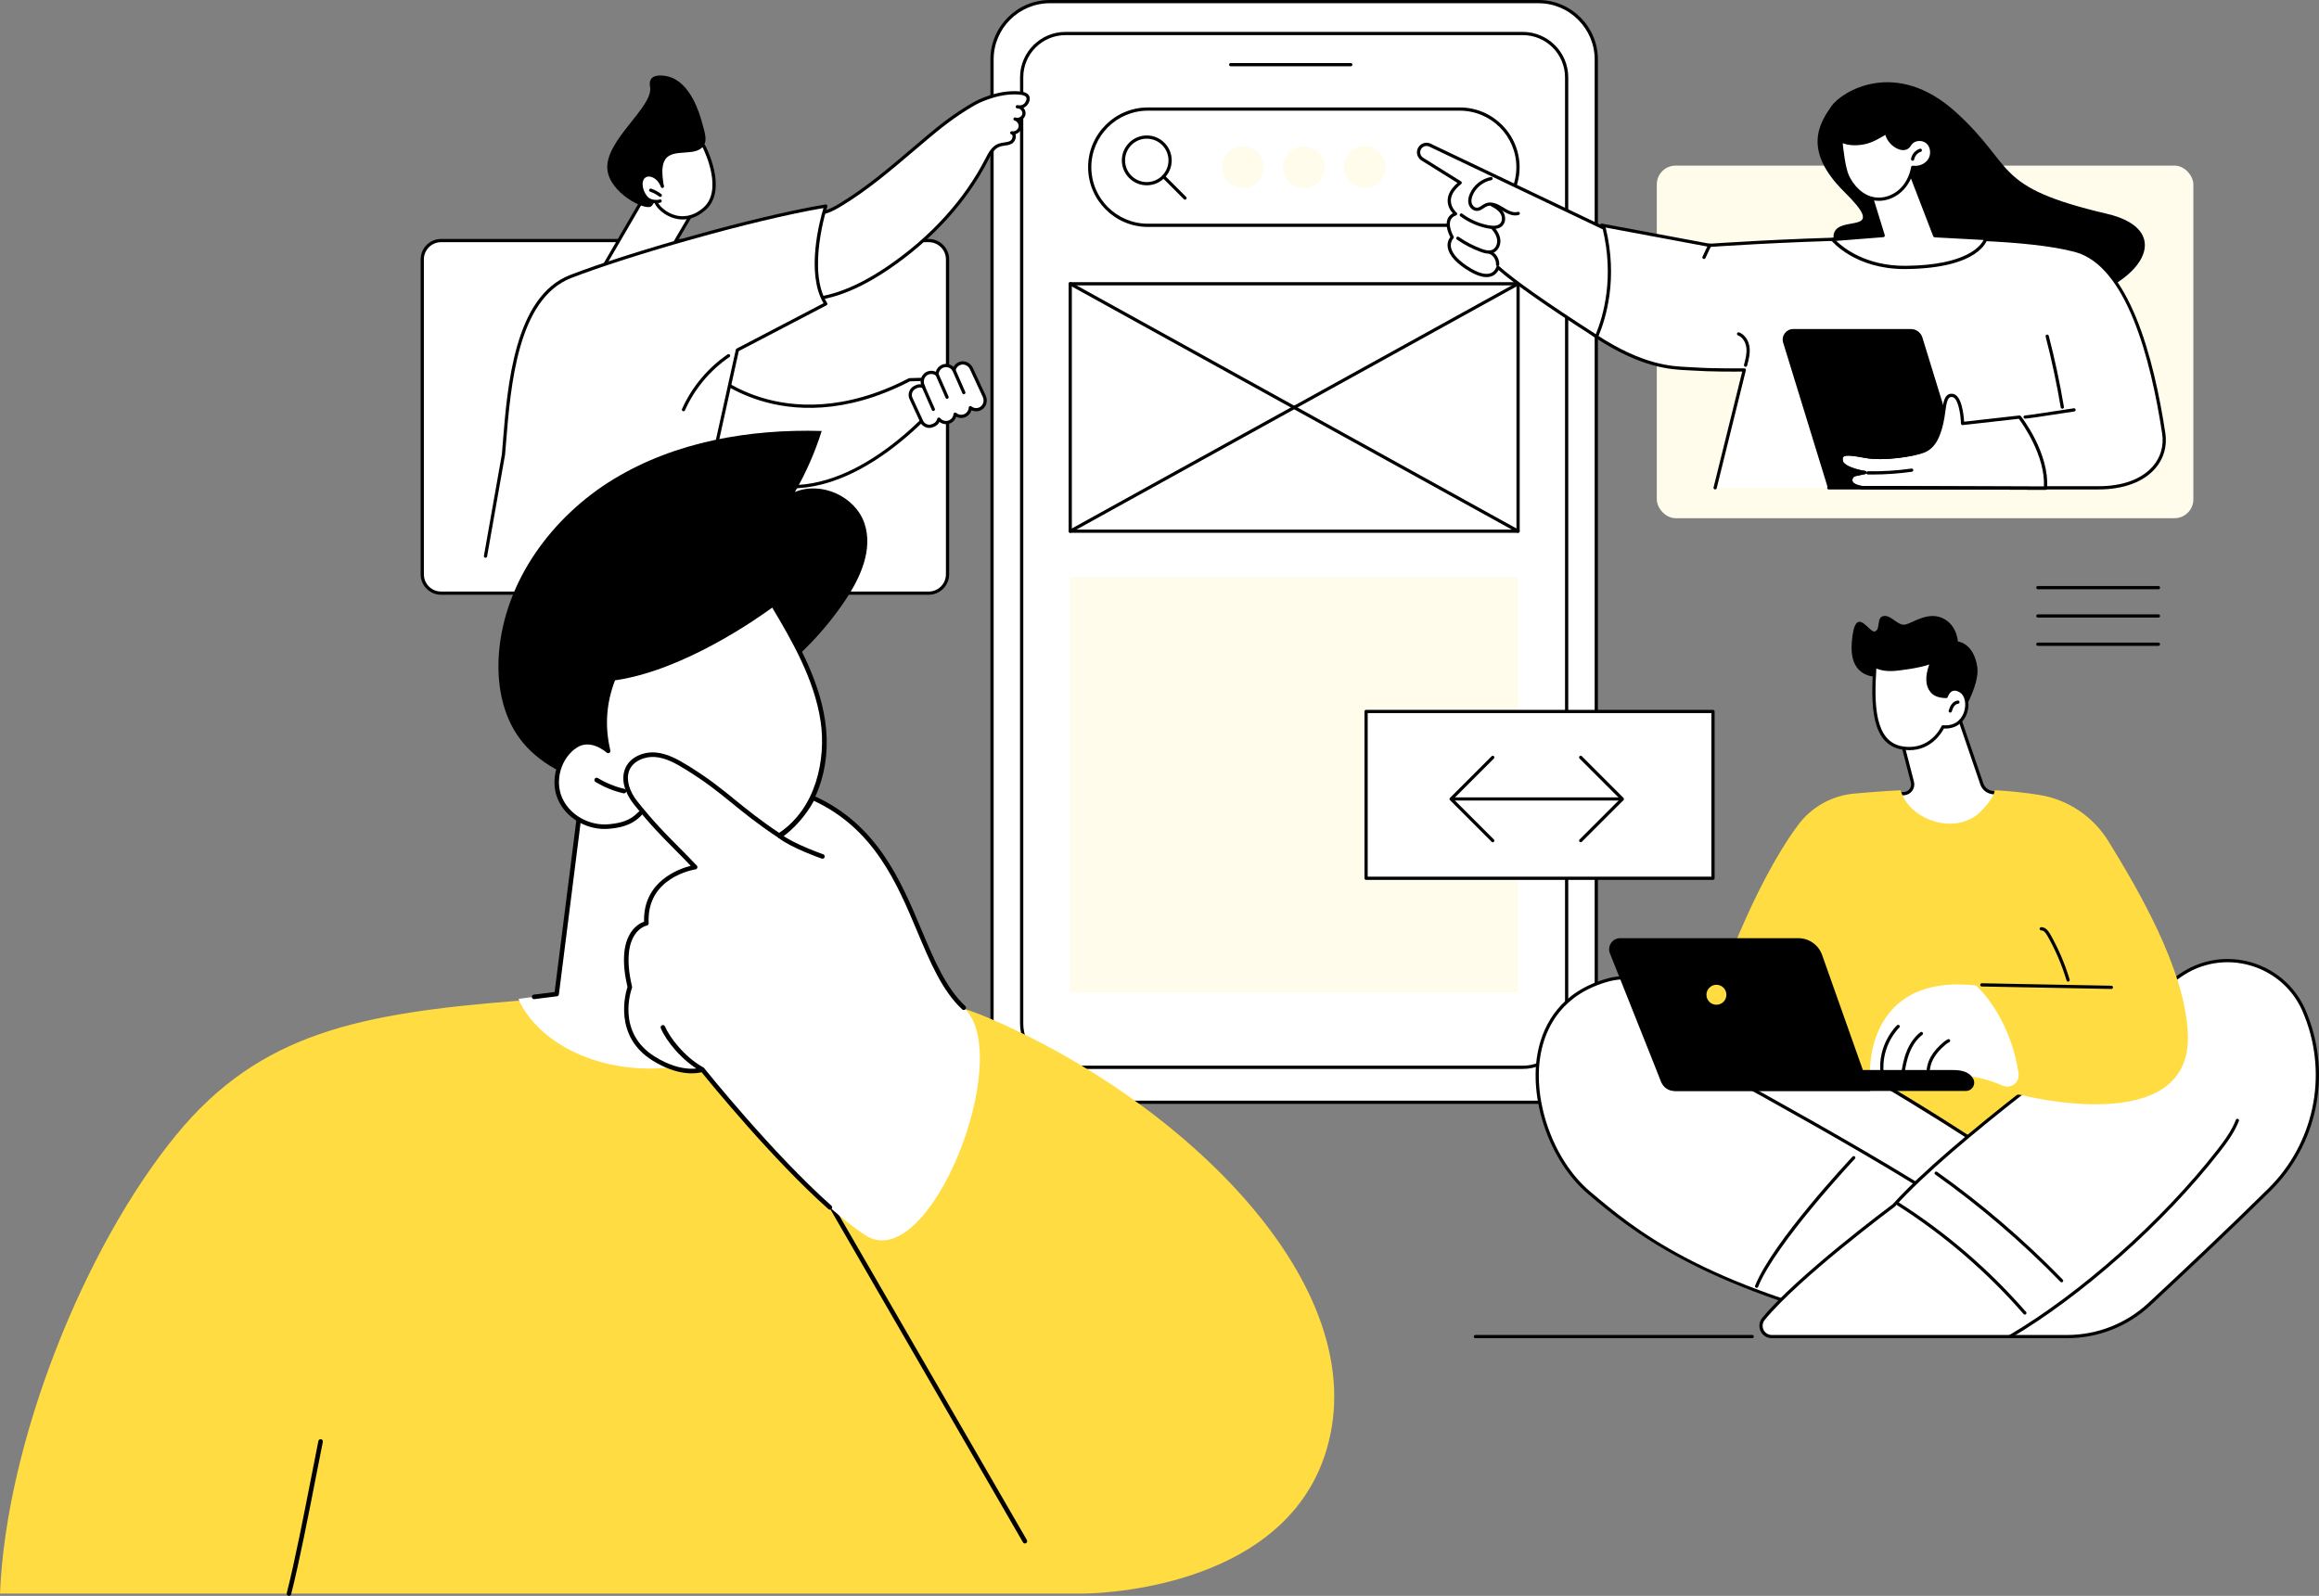 <?xml version="1.0" encoding="UTF-8"?><svg id="_レイヤー_2" xmlns="http://www.w3.org/2000/svg" width="983.231" height="676.791" viewBox="0 0 983.231 676.791"><rect x="0" y="0" width="983.231" height="676.791" fill="#808080" stroke="none"/><defs><style>.cls-1,.cls-2,.cls-3,.cls-4{stroke-width:0px;}.cls-2{fill:#fffcec;}.cls-3{fill:#fff;}.cls-4{fill:#ffdc41;}</style></defs><g id="_レイヤー_2-2"><g id="Web_application_design"><rect class="cls-3" x="179.037" y="102.02" width="222.709" height="149.53" rx="7.98" ry="7.98"/><path class="cls-1" d="M393.766,252.234h-206.75c-4.777,0-8.664-3.887-8.664-8.664V110c0-4.777,3.887-8.664,8.664-8.664h206.75c4.777,0,8.664,3.886,8.664,8.664v133.57c0,4.777-3.887,8.664-8.664,8.664ZM187.017,102.704c-4.023,0-7.296,3.273-7.296,7.296v133.57c0,4.023,3.273,7.296,7.296,7.296h206.75c4.023,0,7.296-3.273,7.296-7.296V110c0-4.023-3.273-7.296-7.296-7.296h-206.75Z"/><rect class="cls-3" x="420.607" y=".684" width="256.2" height="466.774" rx="24.523" ry="24.523" transform="translate(1097.415 468.142) rotate(180)"/><path class="cls-1" d="M652.285,468.142h-207.156c-13.899,0-25.206-11.308-25.206-25.206V25.206c0-13.899,11.307-25.206,25.206-25.206h207.156c13.899,0,25.206,11.307,25.206,25.206v417.729c0,13.899-11.307,25.206-25.206,25.206ZM445.13,1.368c-13.145,0-23.839,10.694-23.839,23.839v417.729c0,13.145,10.694,23.839,23.839,23.839h207.156c13.145,0,23.839-10.694,23.839-23.839V25.206c0-13.145-10.694-23.839-23.839-23.839h-207.156Z"/><rect class="cls-3" x="433.176" y="14.213" width="231.064" height="438.426" rx="18.583" ry="18.583" transform="translate(1097.415 466.853) rotate(180)"/><path class="cls-1" d="M645.657,453.323h-193.898c-10.624,0-19.267-8.643-19.267-19.267V32.796c0-10.624,8.643-19.267,19.267-19.267h193.898c10.624,0,19.267,8.643,19.267,19.267v401.26c0,10.624-8.643,19.267-19.267,19.267ZM451.759,14.897c-9.87,0-17.899,8.029-17.899,17.899v401.26c0,9.87,8.029,17.899,17.899,17.899h193.898c9.87,0,17.899-8.03,17.899-17.899V32.796c0-9.87-8.029-17.899-17.899-17.899h-193.898Z"/><path class="cls-1" d="M572.716,28.105h-50.918c-.378,0-.684-.306-.684-.684s.306-.684.684-.684h50.918c.378,0,.684.306.684.684s-.306.684-.684.684Z"/><rect class="cls-3" x="453.768" y="120.338" width="189.878" height="104.938"/><path class="cls-1" d="M643.647,225.959h-189.879c-.378,0-.684-.306-.684-.684v-104.938c0-.378.306-.684.684-.684h189.879c.378,0,.684.306.684.684v104.938c0,.378-.306.684-.684.684ZM454.452,224.592h188.511v-103.571h-188.511v103.571Z"/><rect class="cls-2" x="453.768" y="244.758" width="189.878" height="176.128"/><path class="cls-1" d="M618.957,96.239h-132.278c-13.97,0-25.334-11.365-25.334-25.334s11.365-25.334,25.334-25.334h132.278c13.969,0,25.334,11.365,25.334,25.334s-11.365,25.334-25.334,25.334ZM486.678,46.938c-13.215,0-23.967,10.751-23.967,23.966s10.752,23.966,23.967,23.966h132.278c13.215,0,23.966-10.751,23.966-23.966s-10.751-23.966-23.966-23.966h-132.278Z"/><path class="cls-1" d="M486.218,78.588c-5.83,0-10.573-4.743-10.573-10.573s4.743-10.573,10.573-10.573,10.572,4.743,10.572,10.573-4.743,10.573-10.572,10.573ZM486.218,58.811c-5.076,0-9.205,4.129-9.205,9.205s4.129,9.205,9.205,9.205,9.205-4.129,9.205-9.205-4.129-9.205-9.205-9.205Z"/><path class="cls-1" d="M502.432,84.683c-.175,0-.35-.067-.483-.2l-9.106-9.106c-.267-.267-.267-.7,0-.967.267-.267.7-.267.967,0l9.106,9.106c.267.267.267.7,0,.967-.134.133-.309.2-.483.2Z"/><ellipse class="cls-2" cx="578.615" cy="70.905" rx="8.84" ry="8.829"/><ellipse class="cls-2" cx="552.817" cy="70.905" rx="8.84" ry="8.829"/><ellipse class="cls-2" cx="527.02" cy="70.905" rx="8.84" ry="8.829"/><path class="cls-1" d="M643.646,225.96c-.112,0-.225-.028-.33-.085l-189.879-104.938c-.331-.183-.451-.599-.268-.929.182-.33.598-.451.929-.268l189.879,104.938c.331.183.451.599.268.929-.125.226-.358.353-.599.353Z"/><path class="cls-1" d="M453.769,225.96c-.241,0-.474-.128-.599-.353-.183-.331-.063-.747.268-.929l189.879-104.938c.331-.183.746-.062.929.268.183.331.063.747-.268.929l-189.879,104.938c-.105.058-.218.085-.33.085Z"/><rect class="cls-3" x="579.209" y="301.743" width="147.085" height="70.726"/><path class="cls-1" d="M726.294,373.153h-147.085c-.378,0-.684-.306-.684-.684v-70.726c0-.378.306-.684.684-.684h147.085c.378,0,.684.306.684.684v70.726c0,.378-.306.684-.684.684ZM579.892,371.786h145.718v-69.359h-145.718v69.359Z"/><path class="cls-1" d="M670.201,357.193c-.175,0-.35-.067-.483-.2-.267-.267-.267-.7,0-.967l17.169-17.169-17.169-17.169c-.267-.267-.267-.7,0-.967.267-.267.7-.267.967,0l17.652,17.652c.267.267.267.7,0,.967l-17.652,17.652c-.134.134-.308.2-.483.2Z"/><path class="cls-1" d="M632.912,357.193c-.175,0-.35-.067-.483-.2l-17.652-17.652c-.267-.267-.267-.7,0-.967l17.652-17.652c.267-.267.7-.267.967,0,.267.267.267.7,0,.967l-17.169,17.169,17.169,17.169c.267.267.267.7,0,.967-.134.134-.309.2-.483.2Z"/><polygon class="cls-3" points="253.65 116.956 274.456 81.213 295.172 87.385 280.433 112.66 253.65 116.956"/><path class="cls-1" d="M253.65,117.64c-.223,0-.435-.109-.564-.297-.15-.218-.16-.502-.027-.731l20.807-35.743c.159-.273.484-.401.786-.311l20.716,6.171c.201.06.364.209.441.404.077.195.061.415-.045.596l-14.739,25.275c-.104.177-.28.298-.483.331l-26.783,4.297c-.036.006-.072.009-.108.009ZM274.777,82.022l-19.81,34.03,25.038-4.017,14.138-24.244-19.366-5.769Z"/><path class="cls-3" d="M298.328,61.812s9.84,18.595.248,26.86c-9.591,8.265-19.126.7-20.511-3.048.149-1.874.314-4.714.264-8.173-.116-8.124-1.282-10.321-.175-12.475,1.34-2.609,5.877-4.892,20.173-3.164Z"/><path class="cls-1" d="M289.451,93.072c-1.222,0-2.328-.175-3.28-.421-4.318-1.116-7.838-4.329-8.747-6.79-.034-.093-.048-.192-.04-.291.212-2.671.3-5.4.262-8.11-.048-3.372-.281-5.735-.451-7.461-.248-2.518-.385-3.905.351-5.336,1.97-3.835,8.795-4.989,20.863-3.53.222.027.417.161.522.359.412.779,9.982,19.175.09,27.698-3.468,2.988-6.812,3.882-9.571,3.882ZM278.759,85.521c.741,1.769,3.627,4.74,7.754,5.806,2.784.72,7.061.753,11.616-3.173,8.409-7.246.965-23.256-.247-25.706-10.901-1.28-17.507-.299-19.12,2.84-.552,1.073-.436,2.244-.206,4.577.172,1.75.408,4.146.457,7.576.038,2.699-.047,5.416-.254,8.08Z"/><path class="cls-1" d="M276.027,87.562c.409-.281,1.081-1.14,1.472-2.069.507-1.202.459-2.553.529-3.856.111-2.071.542-4.125,1.274-6.066.02.012-.209.557-.201.561,1.878,1.114,1.915,2.838,2.19,2.786.514-.098-1.77-7.406.767-11.294,3.211-4.92,12.988-.928,16.269-5.813,1.496-2.227.727-4.936-.706-9.987-1.021-3.599-4.77-16.816-14.169-19.336-.476-.128-5.429-1.4-7.25.837-1.024,1.257-.641,3.111-.558,3.625,1.368,8.473-19.228,22.55-18.126,34.857.89,9.94,15.834,17.589,18.508,15.754Z"/><path class="cls-3" d="M278.272,75.378c-1.425-1.115-3.542-1.67-5.023-.632-1.42.994-1.679,3.024-1.34,4.724.276,1.381.86,2.701,1.697,3.833.32.433.68.843,1.113,1.163.761.564,1.707.824,2.646.944.84.107,1.71.107,2.513-.162.802-.27,1.532-.838,1.851-1.623.6-1.476-.412-3.2-.876-4.578-.484-1.439-1.383-2.732-2.58-3.67Z"/><path class="cls-3" d="M280.852,79.047c-.484-1.439-1.383-2.732-2.58-3.67-1.425-1.115-3.542-1.67-5.023-.632-1.42.994-1.679,3.024-1.34,4.724.276,1.381.86,2.701,1.697,3.833.32.433.68.843,1.113,1.163.761.564,1.707.824,2.646.944.84.107,1.71.107,2.513-.162l.975-6.201Z"/><path class="cls-1" d="M278.347,86.16c-.337,0-.693-.024-1.069-.072-1.234-.157-2.204-.508-2.967-1.072-.438-.324-.837-.739-1.256-1.306-.895-1.21-1.523-2.63-1.818-4.106-.363-1.818-.128-4.195,1.619-5.418,1.813-1.271,4.297-.551,5.837.654,1.283,1.004,2.28,2.421,2.808,3.99.12.358-.073.746-.431.866-.357.121-.746-.072-.866-.43-.443-1.319-1.279-2.508-2.354-3.349-1.157-.905-2.965-1.481-4.21-.61-1.208.846-1.327,2.7-1.062,4.03.256,1.28.801,2.512,1.576,3.561.337.455.645.779.971,1.02.569.421,1.329.688,2.325.815.886.113,1.608.07,2.209-.132.358-.12.746.073.866.431s-.073.746-.431.866c-.525.176-1.102.264-1.747.264Z"/><path class="cls-3" d="M275.889,80.658c1.459.504,2.836,1.243,4.063,2.179l-4.063-2.179Z"/><path class="cls-1" d="M279.951,83.521c-.144,0-.29-.046-.414-.14-1.173-.895-2.475-1.594-3.871-2.076-.357-.123-.547-.513-.423-.87.124-.357.515-.546.869-.423,1.534.53,2.965,1.298,4.254,2.282.301.229.358.658.129.958-.135.176-.338.269-.544.269Z"/><path class="cls-3" d="M299.363,156.397s32.521,32.521,86.259,4.646l21.177-.581s-31.236,43.555-68.296,45.878c-37.06,2.323-63.531-13.357-63.531-13.357l24.391-36.586Z"/><path class="cls-1" d="M331.08,207.256c-32.948,0-56.209-13.537-56.457-13.684-.162-.096-.276-.253-.318-.436-.042-.183-.007-.375.097-.531l24.391-36.586c.114-.17.298-.281.501-.301.204-.021.406.052.551.196.08.08,8.228,8.096,22.768,12.629,13.41,4.181,35.175,6.168,62.693-8.106.092-.048.193-.074.296-.077l21.177-.581c.248-.007.501.134.622.363.122.23.104.508-.048.719-.314.438-31.852,43.846-68.808,46.162-2.537.159-5.029.233-7.465.233ZM275.95,192.748c4.226,2.302,29.211,14.999,62.51,12.91,32.993-2.068,61.728-37.654,66.943-44.473l-19.606.538c-27.901,14.429-50.014,12.374-63.661,8.104-12.741-3.987-20.501-10.424-22.653-12.377l-23.532,35.298Z"/><path class="cls-3" d="M406.963,154.121c-1.31.471-2.173,1.55-2.458,2.778-.007.03-.042.035-.058.009-1.004-1.68-3.121-2.376-4.937-1.534-1.367.633-2.176,1.964-2.229,3.372-.001.028-.03.041-.052.024-1.202-.943-2.909-1.149-4.355-.3-1.748,1.026-2.315,3.302-1.463,5.141l.153.329c.014.029-.015.058-.045.044-.915-.418-1.993-.463-2.977-.007l-.522.242c-1.806.837-2.592,2.98-1.755,4.786l4.495,9.699c.837,1.806,2.98,2.592,4.786,1.755l.522-.242c1.045-.484,1.735-1.414,1.97-2.457.006-.028.038-.035.056-.013,1.089,1.359,2.995,1.86,4.646,1.095,1.306-.605,2.098-1.847,2.214-3.184.002-.028.032-.04.053-.021,1.117.968,2.739,1.252,4.167.59,1.35-.626,2.153-1.931,2.225-3.321.001-.028.03-.041.052-.023,1.2.967,2.922,1.187,4.381.34,1.76-1.022,2.334-3.307,1.478-5.153l-5.443-11.745c-.859-1.853-2.983-2.896-4.905-2.205Z"/><path class="cls-1" d="M394.037,181.477c-1.619,0-3.173-.921-3.898-2.485l-4.494-9.7c-.482-1.039-.53-2.204-.136-3.279.395-1.075,1.184-1.933,2.223-2.414l.523-.242c.698-.323,1.468-.444,2.22-.361-.479-1.981.324-4.101,2.052-5.116,1.318-.773,2.887-.829,4.229-.2.348-1.284,1.235-2.356,2.466-2.927,1.734-.803,3.725-.426,5.047.844.525-.975,1.392-1.734,2.462-2.119,2.198-.789,4.725.335,5.757,2.561l5.443,11.745c1.026,2.215.255,4.865-1.755,6.032-1.336.776-2.923.818-4.266.165-.359,1.256-1.239,2.308-2.447,2.868-1.301.603-2.796.548-4.035-.102-.387,1.188-1.25,2.185-2.4,2.717-1.569.727-3.37.495-4.692-.526-.425.829-1.112,1.498-1.979,1.9l-.523.242c-.582.269-1.193.397-1.796.397ZM390.015,164.338c-.407,0-.811.086-1.185.26l-.523.242c-.708.328-1.245.912-1.514,1.644-.268.732-.236,1.526.092,2.233l4.494,9.7c.677,1.461,2.418,2.099,3.878,1.422l.523-.242c.811-.376,1.39-1.1,1.59-1.987.058-.257.282-.483.54-.542.25-.058.55.046.714.248.922,1.152,2.495,1.523,3.827.906,1.04-.481,1.72-1.462,1.821-2.623.022-.258.208-.509.449-.605.238-.094.544-.041.736.129.944.819,2.291,1.01,3.428.483,1.068-.495,1.768-1.543,1.829-2.735.013-.257.188-.514.424-.619.237-.105.546-.062.745.102,1.036.836,2.455.946,3.605.278,1.406-.816,1.933-2.694,1.201-4.275l-5.443-11.745c-.736-1.589-2.516-2.402-4.054-1.849-1.02.366-1.776,1.222-2.023,2.289-.064.275-.316.508-.594.548-.272.04-.581-.108-.721-.35-.836-1.398-2.582-1.942-4.058-1.258-1.086.503-1.788,1.567-1.834,2.778-.009.255-.178.512-.408.621-.235.111-.544.075-.747-.084-1.045-.819-2.453-.916-3.589-.25-1.394.819-1.916,2.692-1.189,4.264l.153.329c.12.259.061.603-.14.806-.202.205-.55.267-.811.147-.389-.178-.805-.267-1.218-.267ZM406.962,154.121h.007-.007Z"/><path class="cls-1" d="M408.661,167.192c-.264,0-.514-.153-.627-.409l-4.213-9.6c-.152-.346.006-.749.351-.901.348-.152.75.006.901.351l4.213,9.6c.152.346-.006.749-.351.901-.09.039-.183.058-.274.058Z"/><path class="cls-1" d="M401.549,169.132c-.264,0-.514-.153-.627-.409l-4.213-9.6c-.152-.346.006-.749.351-.901.349-.152.749.006.901.351l4.213,9.6c.152.346-.006.749-.351.901-.089.039-.183.058-.274.058Z"/><path class="cls-1" d="M395.729,174.304c-.264,0-.514-.153-.627-.409l-4.213-9.6c-.152-.346.006-.749.351-.901.348-.152.75.006.901.351l4.213,9.6c.152.346-.006.749-.351.901-.09.039-.183.058-.274.058Z"/><path class="cls-3" d="M356.266,86.898c13.409-8.054,25.038-18.689,37.034-28.728,4.64-3.883,10.839-9.037,19.691-14.164,0,0,9.369-5.426,19.214-4.571,2.757.24,3.358,1.171,3.534,1.542.524,1.102-.112,2.713-1.181,3.594-1.34,1.104-3.002.765-3.227.715,1.623-.119,3.098,1.576,2.79,3.174-.308,1.598-2.262,2.627-3.767,2.01,1.495.397,2.511,2.091,2.157,3.597-.354,1.506-2.019,2.569-3.534,2.257,1.69.452,1.155,3.233-.39,4.054-1.544.822-3.445.606-5.08,1.226-2.513.952-3.872,3.601-5.099,5.992-9.542,18.6-24.481,34.147-41.758,45.917-11.937,8.132-25.904,14.73-40.285,13.398-2.03-.188,3.721-24.534,4.458-26.683.966-2.817,2.058-8.265,4.996-9.559,1.302-.573,3.132-.412,4.528-.865,2.093-.68,4.041-1.779,5.919-2.907Z"/><path class="cls-1" d="M340.145,127.769c-1.292,0-2.572-.059-3.843-.177-.296-.027-.554-.191-.728-.46-1.68-2.597,4.284-26.198,4.602-27.125.168-.491.341-1.063.526-1.679.901-2.993,2.135-7.092,4.841-8.284.806-.355,1.74-.456,2.644-.555.71-.077,1.381-.15,1.949-.335,2.099-.681,4.084-1.825,5.779-2.843,10.927-6.564,20.845-15,30.437-23.159,2.166-1.843,4.332-3.685,6.51-5.507,4.537-3.797,10.75-8.997,19.788-14.231l.007.011c1.156-.672,10.057-5.502,19.609-4.672,2.198.191,3.575.84,4.093,1.93.704,1.48-.14,3.407-1.364,4.415-.346.285-.709.489-1.069.634.007.008.015.017.022.025.716.806,1.033,1.864.847,2.832-.184.954-.825,1.791-1.76,2.297-.186.101-.377.184-.57.251.66.868.966,2.01.713,3.086-.305,1.296-1.381,2.317-2.638,2.688.071.188.12.393.146.613.152,1.328-.628,2.847-1.776,3.458-.963.512-2.008.66-3.018.803-.763.108-1.484.21-2.141.459-2.268.859-3.521,3.302-4.733,5.665-9.065,17.67-23.582,33.635-41.981,46.17-13.488,9.188-25.602,13.69-36.89,13.691ZM336.669,126.252c11.99,1.037,24.937-3.318,39.596-13.304,18.21-12.406,32.573-28.197,41.534-45.664,1.268-2.472,2.706-5.274,5.465-6.319.799-.303,1.631-.421,2.434-.534.934-.132,1.817-.257,2.567-.656.732-.39,1.139-1.398,1.06-2.096-.065-.571-.411-.664-.526-.695-.357-.096-.574-.458-.488-.818.085-.36.444-.587.803-.512,1.163.238,2.46-.593,2.731-1.744.25-1.059-.403-2.265-1.4-2.687-.119-.033-.236-.073-.351-.12-.334-.137-.504-.509-.389-.851.115-.342.475-.536.824-.443.114.03.226.067.336.109.475.112,1.026.031,1.517-.234.572-.31.961-.803,1.067-1.352.107-.552-.089-1.174-.525-1.664-.26-.293-.578-.504-.909-.614-.406-.014-.708-.071-.832-.098-.332-.073-.559-.379-.534-.717.024-.338.293-.608.632-.633.316-.023.636.008.947.087.539-.004,1.267-.129,1.896-.648.886-.731,1.353-2.027.998-2.773-.282-.594-1.367-1.015-2.976-1.155-9.498-.826-18.72,4.428-18.811,4.481-8.936,5.175-15.097,10.332-19.596,14.097-2.175,1.82-4.338,3.66-6.501,5.5-9.634,8.194-19.596,16.667-30.62,23.289h0c-1.76,1.057-3.825,2.246-6.061,2.971-.702.228-1.475.312-2.223.394-.837.091-1.628.177-2.24.447-2.13.938-3.259,4.688-4.083,7.426-.191.634-.369,1.223-.541,1.729-1.038,3.026-5.537,23.222-4.8,25.802ZM336.725,126.395h.007-.007ZM356.266,86.898h.007-.007Z"/><path class="cls-3" d="M293.329,235.871l19.315-87.432,37.479-19.566c-8.996-14.137,0-41.489,0-41.489-29.711,4.894-83.429,20.286-108.154,29.874-24.698,9.577-26.441,51.19-28.504,75.51l-7.614,43.103h87.479Z"/><path class="cls-1" d="M293.329,236.555c-.049,0-.098-.005-.148-.016-.369-.081-.602-.446-.52-.815l19.315-87.432c.043-.197.172-.365.351-.459l36.831-19.227c-7.571-12.926-1.581-35.166-.019-40.364-30.122,5.117-82.762,20.284-106.924,29.654-22.746,8.821-25.715,45.73-27.679,70.154-.133,1.652-.262,3.249-.391,4.777l-7.622,43.164c-.065.372-.423.619-.792.554-.372-.066-.62-.421-.554-.792l7.614-43.103c.122-1.465.25-3.059.382-4.709,1.992-24.764,5.001-62.188,28.548-71.319,24.517-9.507,78.288-24.97,108.291-29.911.233-.039.474.048.63.23.156.182.205.431.13.658-.089.271-8.791,27.21-.073,40.909.103.162.133.359.083.544-.049.185-.174.341-.344.429l-37.197,19.418-19.246,87.121c-.071.319-.353.536-.667.536Z"/><path class="cls-1" d="M289.792,174.419c-.092,0-.187-.019-.277-.059-.345-.153-.5-.557-.347-.902,4.109-9.251,10.98-17.481,19.35-23.173.313-.213.739-.131.95.181.212.312.131.737-.181.95-8.162,5.551-14.864,13.576-18.869,22.597-.114.255-.363.406-.626.406Z"/><rect class="cls-2" x="702.466" y="70.236" width="227.496" height="149.53" rx="7.98" ry="7.98"/><path class="cls-1" d="M788.048,112.5s-13.843-8.587-9.967-14.645c3.876-6.058,21.938,1.328,3.948-16.414-17.99-17.742-10.507-29.278-5.485-36.474,4.214-6.038,27.147-20.645,52.774,2.649,25.626,23.294,15.063,31.596,64.018,43.057,48.955,11.461-21.966,69.81-105.288,21.827Z"/><path class="cls-3" d="M775.374,206.884h114.444c19.557,0,29.429-10.919,27.592-23.047-4.178-27.576-14.201-71.406-37.431-77.622-39.426-10.549-155.07-2.166-155.07-2.166l-45.818-8.554c-11.833,18.035-16.249,38.168-2.118,47.323,21.685,14.05,34.019,13.169,40.878,13.649,8.826.617,21.71.419,21.71.419l-12.364,49.997h48.178Z"/><path class="cls-1" d="M727.197,207.568c-.055,0-.109-.006-.165-.02-.367-.091-.59-.461-.499-.828l12.151-49.139c-3.068.031-13.459.088-20.881-.432-.682-.048-1.42-.082-2.215-.119-7.226-.335-19.319-.896-38.987-13.639-4.588-2.973-7.486-7.192-8.613-12.541-1.995-9.468,1.844-22.492,10.531-35.732.151-.23.423-.348.697-.297l45.732,8.538c3.783-.269,116.585-8.14,155.208,2.194,22.471,6.013,33.03,45.833,37.93,78.18.827,5.46-.672,10.74-4.223,14.87-4.971,5.78-13.51,8.964-24.045,8.964h-114.444c-.378,0-.684-.306-.684-.684s.306-.684.684-.684h114.444c10.131,0,18.302-3.014,23.008-8.488,3.287-3.822,4.675-8.713,3.908-13.773-4.84-31.943-15.176-71.243-36.933-77.064-38.865-10.399-153.688-2.228-154.844-2.145-.058.004-.117.001-.175-.01l-45.37-8.471c-8.313,12.805-11.989,25.294-10.087,34.319,1.049,4.979,3.747,8.907,8.019,11.675,19.357,12.542,31.22,13.092,38.307,13.42.807.037,1.554.072,2.246.121,8.694.608,21.522.42,21.651.418.218-.008.414.092.546.258.132.166.18.384.129.59l-12.364,49.997c-.077.312-.356.52-.663.52Z"/><path class="cls-1" d="M722.462,109.851c-.097,0-.196-.021-.29-.065-.342-.161-.488-.568-.327-.91l2.455-5.208c.16-.341.568-.488.909-.327.342.161.488.568.327.91l-2.455,5.208c-.116.247-.363.392-.619.392Z"/><path class="cls-1" d="M740.104,155.563c-.059,0-.118-.008-.177-.023-.365-.097-.582-.472-.484-.837.62-2.328,1.261-4.734,1.007-7.121-.268-2.517-1.659-4.608-3.542-5.327-.353-.135-.53-.53-.395-.883.135-.353.532-.529.883-.395,2.359.9,4.092,3.436,4.414,6.459.281,2.638-.423,5.284-1.046,7.618-.081.306-.358.508-.66.508Z"/><path class="cls-1" d="M874.402,173.339c-.328,0-.618-.237-.674-.571-1.689-10.046-3.841-20.145-6.396-30.016-.095-.366.125-.739.49-.833.367-.094.739.125.833.49,2.566,9.909,4.726,20.047,6.422,30.132.063.372-.189.725-.561.788-.039.006-.077.01-.114.01Z"/><path class="cls-1" d="M858.596,177.535c-.208,0-.258-.028-.311-.058-.329-.185-.446-.602-.26-.931.136-.242.395-.37.659-.345,1.002-.051,12.806-1.842,20.581-3.048.374-.058.723.198.781.571.058.373-.198.722-.571.78-16.629,2.578-20.04,3.031-20.878,3.031Z"/><path class="cls-1" d="M774.858,206.491h59.702l-19.483-63.348c-.658-2.139-2.633-3.598-4.87-3.598h-49.912c-2.994,0-5.134,2.898-4.254,5.761l18.818,61.185Z"/><path class="cls-3" d="M856.265,176.881s12.034,15.323,10.982,30.159l-77.707-.27s-2.091-.159-3.776-1.247c-1.755-1.134-1.216-3.845.829-4.276l4.078-.861s-9.451-1.373-10.017-4.929c-.565-3.555,2.423-3.397,10.178-1.941,7.755,1.456,20.761-.564,24.881-2.261,4.12-1.697,6.078-5.699,7.522-11.657,1.444-5.959.736-12.432,4.617-11.906,3.881.527,4.259,11.906,4.259,11.906l24.154-2.717Z"/><path class="cls-1" d="M867.247,207.724h-.003l-77.707-.27c-.142-.009-2.334-.188-4.144-1.357-1.038-.671-1.543-1.849-1.317-3.074.23-1.247,1.141-2.184,2.375-2.445l.861-.182c-2.979-.77-6.926-2.263-7.334-4.831-.204-1.281.009-2.207.651-2.831,1.348-1.312,4.276-1.026,10.328.11,7.712,1.448,20.499-.575,24.494-2.221,3.478-1.432,5.54-4.673,7.119-11.186.405-1.672.634-3.364.857-5,.284-2.094.529-3.903,1.086-5.239.694-1.664,1.844-2.399,3.431-2.183,3.845.522,4.655,9.064,4.816,11.822l23.429-2.636c.232-.028.467.071.614.257.498.634,12.185,15.702,11.126,30.63-.025.358-.323.635-.682.635ZM783.647,193.231c-.983,0-1.709.139-2.063.483-.11.107-.445.433-.254,1.636.354,2.226,5.978,3.855,9.44,4.359.328.048.575.324.585.655.011.331-.218.622-.542.691l-4.078.861c-.815.172-1.213.813-1.313,1.356-.126.68.142,1.307.715,1.677,1.51.976,3.437,1.138,3.457,1.14l77.009.266c.59-13.089-9.03-26.583-10.646-28.751l-23.768,2.674c-.189.022-.379-.038-.523-.162-.144-.125-.23-.304-.236-.494-.14-4.176-1.26-10.924-3.669-11.251-.951-.13-1.529.262-1.984,1.354-.488,1.171-.722,2.897-.993,4.896-.216,1.593-.461,3.398-.883,5.139-1.239,5.114-3.058,10.123-7.927,12.128-4.127,1.7-17.324,3.792-25.267,2.301-2.723-.512-5.301-.957-7.06-.957Z"/><path class="cls-1" d="M867.247,207.724h-.003l-77.707-.27c-.142-.009-2.334-.188-4.144-1.357-1.038-.671-1.543-1.849-1.317-3.074.23-1.247,1.141-2.184,2.375-2.445l.861-.182c-2.979-.77-6.926-2.263-7.334-4.831-.204-1.281.009-2.207.651-2.831,1.348-1.312,4.276-1.027,10.328.11,7.572,1.422,20.194-.591,24.15-2.221,3.478-1.432,5.54-4.673,7.119-11.186.088-.367.461-.591.825-.503.367.089.592.459.504.826-1.239,5.114-3.058,10.123-7.927,12.128-3.998,1.647-16.814,3.823-24.924,2.301-4.245-.797-8.136-1.433-9.123-.474-.11.107-.445.433-.254,1.636.354,2.226,5.978,3.855,9.44,4.359.328.048.575.324.585.655.011.331-.218.622-.542.691l-4.078.861c-.815.172-1.213.813-1.313,1.356-.126.68.142,1.307.715,1.677,1.51.976,3.437,1.138,3.457,1.14l77.657.268c.377.001.682.308.681.686-.001.377-.307.681-.684.681Z"/><path class="cls-1" d="M793.9,201.239c-.65,0-1.299-.005-1.949-.016-.377-.006-.678-.317-.672-.695.006-.374.311-.672.684-.672.003,0,.007,0,.011,0,6.159.101,12.363-.284,18.458-1.146.376-.052.72.208.773.581.053.374-.208.72-.582.773-5.521.781-11.138,1.176-16.723,1.176Z"/><path class="cls-3" d="M680.154,96.796l-73.865-35.241c-2.207-1.053-4.767.513-4.834,2.958-.033,1.199.572,2.325,1.59,2.96l16.066,10.031c-9.141,7.267-1.957,13.18-1.957,13.18-6.027,2.162-1.44,9.902-1.44,9.902-3.019,3.651-.8,8.896,7.697,13.899,10.019,5.899,11.682-1.142,11.682-1.142,7.426,6.695,23.472,17.636,41.836,29.408,3.667-8.606,8.3-24.986,3.226-45.956Z"/><path class="cls-1" d="M676.928,143.436c-.13,0-.258-.037-.369-.108-20.439-13.102-34.286-22.792-41.19-28.824-.413.816-1.215,1.931-2.683,2.557-2.404,1.026-5.642.358-9.623-1.986-5.445-3.206-8.633-6.664-9.219-10.001-.286-1.629.078-3.193,1.054-4.551-.622-1.186-2.219-4.67-1.215-7.457.405-1.123,1.171-1.995,2.284-2.601-.877-.988-2.201-2.901-2.18-5.427.022-2.568,1.42-5.073,4.159-7.456l-15.263-9.53c-1.218-.76-1.95-2.124-1.911-3.559.037-1.38.763-2.634,1.94-3.355,1.179-.721,2.627-.796,3.872-.202l73.864,35.241c.186.089.322.256.37.456,5.201,21.494.189,38.288-3.261,46.385-.079.185-.235.326-.427.385-.066.02-.134.03-.202.03ZM635.092,112.66c.167,0,.331.061.458.176,6.501,5.86,20.314,15.583,41.062,28.901,3.343-8.157,7.784-24.145,2.953-44.464l-73.57-35.1c-.827-.395-1.788-.345-2.569.134-.781.478-1.262,1.31-1.287,2.225-.026.952.459,1.857,1.267,2.362l16.066,10.031c.188.118.308.319.32.541.013.222-.083.436-.257.574-2.882,2.291-4.356,4.646-4.381,6.998-.033,3.034,2.411,5.1,2.435,5.12.188.157.279.403.236.645-.042.242-.21.443-.441.525-1.252.449-2.042,1.168-2.414,2.2-.988,2.734,1.307,6.671,1.33,6.711.147.248.122.562-.061.784-.941,1.138-1.293,2.422-1.049,3.815.507,2.888,3.55,6.105,8.567,9.059,3.536,2.082,6.44,2.74,8.391,1.906,1.824-.779,2.273-2.598,2.277-2.616.056-.235.231-.424.462-.496.067-.021.136-.031.204-.031Z"/><path class="cls-1" d="M642.441,91.372c-2.218,0-4.345-1.333-5.844-2.273-1.968-1.234-4.243-2.39-6.176-1.6-.452.185-.885.477-1.344.786-.809.546-1.647,1.111-2.718,1.171-1.634.091-3.194-1.162-3.68-2.91-.367-1.321-.176-2.832.566-4.489,1.599-3.57,4.978-6.249,8.818-6.992.372-.072.73.171.801.541.072.371-.17.729-.541.801-3.41.66-6.41,3.039-7.83,6.209-.609,1.359-.776,2.558-.496,3.565.274.986,1.223,1.972,2.286,1.91.696-.039,1.344-.476,2.029-.939.495-.335,1.008-.681,1.592-.919,2.508-1.023,5.157.289,7.419,1.707,2.144,1.345,4.232,2.502,6.2,1.909.365-.11.743.096.852.457.109.362-.096.743-.457.852-.493.149-.988.214-1.478.214Z"/><path class="cls-1" d="M633.162,97.116c-.658,0-1.374-.071-2.148-.213-4.271-.782-8.365-2.573-11.84-5.179-.302-.227-.363-.655-.136-.957.226-.302.654-.363.958-.137,3.305,2.48,7.2,4.184,11.264,4.928,2.33.426,3.96.142,4.853-.844,1.005-1.11.789-2.944.075-4.106-.913-1.489-2.595-2.429-3.78-3.007-.339-.166-.48-.575-.314-.914.166-.339.574-.481.914-.315,1.339.653,3.246,1.728,4.346,3.521.998,1.625,1.24,4.118-.228,5.739-.893.988-2.223,1.484-3.964,1.484Z"/><path class="cls-1" d="M631.247,107.58c-1.211,0-2.43-.366-3.531-.77-3.534-1.295-6.892-3.044-9.979-5.196-.31-.216-.385-.642-.17-.952.215-.31.64-.386.952-.17,2.991,2.085,6.243,3.779,9.667,5.034,1.446.53,3.106.994,4.462.423,1.591-.671,2.272-2.587,2.123-4.134-.148-1.527-.962-3.118-2.419-4.73-.253-.28-.231-.712.049-.966.28-.253.712-.232.966.049,1.659,1.835,2.589,3.691,2.765,5.516.23,2.383-1.012,4.707-2.953,5.525-.628.265-1.279.372-1.932.372Z"/><path class="cls-1" d="M634.978,112.893c-.011,0-.021,0-.032,0-.377-.018-.669-.337-.652-.715.088-1.891-1.106-3.818-2.838-4.583-.345-.153-.501-.556-.349-.902.153-.345.556-.502.902-.349,2.264,1,3.765,3.426,3.651,5.897-.017.366-.319.652-.682.652Z"/><path class="cls-3" d="M791.032,75.831l7.434,24.07-21.434,1.68s9.889,12.045,31.04,11.832c31.242-.314,33.919-12.273,33.919-12.273l-21.679-1.169-10.432-27.059-18.848,2.918Z"/><path class="cls-1" d="M807.511,114.101c-20.846.001-30.599-11.587-31.007-12.085-.162-.197-.201-.467-.101-.702.099-.234.322-.394.576-.414l20.582-1.613-7.182-23.254c-.059-.19-.032-.396.073-.564s.278-.283.475-.313l18.848-2.918c.316-.049.626.13.742.43l10.273,26.646,21.237,1.145c.201.011.387.109.508.27s.166.366.122.562c-.114.51-3.156,12.491-34.579,12.807-.189.002-.381.003-.568.003ZM778.52,102.151c2.931,2.846,12.598,10.749,29.546,10.579,25.632-.258,31.673-8.372,32.947-10.957l-20.738-1.118c-.269-.015-.504-.186-.601-.437l-10.234-26.545-17.521,2.713,7.201,23.314c.061.198.029.414-.087.586s-.305.281-.512.298l-20.001,1.568Z"/><path class="cls-3" d="M783.268,74.605c2.192,4.848,6.471,9.072,11.743,9.784,3.807.514,7.759-.894,10.623-3.455,2.864-2.562,4.67-6.193,5.339-9.978,2.689.381,5.612-.761,7.097-3.035,1.485-2.274,1.265-5.605-.703-7.477-1.967-1.873-5.532-1.815-7.253.286-.456.556-.787,1.226-1.35,1.674-1.088.866-2.694.636-3.96.061-2.535-1.153-4.461-3.561-5.029-6.288-2.972,1.73-5.96,3.631-9.328,4.323-6.476,1.33-9.954-.899-9.954-.899,0,0,.897,10.853,2.775,15.006Z"/><path class="cls-1" d="M796.579,85.177c-.557,0-1.111-.036-1.66-.11-5.039-.68-9.743-4.581-12.274-10.18-1.905-4.212-2.796-14.783-2.834-15.231-.021-.259.106-.508.329-.642.223-.134.501-.13.722.01.03.019,3.365,2.054,9.447.805,2.914-.598,5.606-2.18,8.21-3.71l.911-.534c.191-.111.423-.123.622-.034.2.089.346.27.391.485.525,2.517,2.304,4.741,4.643,5.805.49.223,2.173.884,3.251.027.29-.231.524-.569.773-.927.152-.22.306-.439.474-.645.897-1.096,2.303-1.779,3.856-1.875,1.669-.103,3.271.453,4.398,1.527,2.162,2.059,2.515,5.725.803,8.346-1.473,2.258-4.264,3.576-7.117,3.404-.811,3.881-2.727,7.322-5.435,9.745-2.679,2.396-6.136,3.734-9.511,3.734ZM781.286,60.729c.292,2.91,1.157,10.393,2.605,13.594,1.833,4.054,5.741,8.649,11.211,9.388,3.484.47,7.249-.759,10.075-3.288,2.625-2.348,4.444-5.753,5.121-9.587.063-.363.402-.61.769-.558,2.503.355,5.148-.77,6.429-2.732,1.339-2.052,1.07-5.017-.602-6.608-.84-.8-2.097-1.232-3.37-1.152-1.175.073-2.226.574-2.883,1.377-.145.177-.276.368-.408.558-.294.424-.598.862-1.046,1.218-1.137.905-2.883.961-4.668.148-2.444-1.112-4.364-3.31-5.178-5.866l-.131.077c-2.7,1.586-5.491,3.227-8.628,3.871-4.577.94-7.722.169-9.298-.439Z"/><path class="cls-1" d="M810.923,68.177c-.039,0-.079-.003-.12-.01-.371-.065-.62-.42-.554-.792.344-1.954,1.842-3.68,3.728-4.293.359-.117.745.08.862.439.117.359-.08.745-.439.862-1.419.462-2.546,1.76-2.805,3.23-.058.332-.347.565-.672.565Z"/><path class="cls-1" d="M802.09,286.464s-18.396,5.325-16.966-13.85c1.285-17.242,7.326-4.04,9.768-4.805,2.632-.824.46-6.133,3.856-6.564,3.342-.424,5.912,4.444,9.254,3.596,3.342-.848,10.003-5.975,16.452-2.261,5.398,3.109,5.655,9.469,5.655,9.469,0,0,6.684.565,8.226,10.741,1.542,10.175-12.339,29.113-12.339,29.113l-23.907-25.439Z"/><path class="cls-3" d="M830.473,303.8l9.811,28.692c.627,1.834,2.186,3.192,4.088,3.562l4.368.85s-11.357,24.662-30.497,20.53c-19.14-4.131-14.931-20.53-14.931-20.53l4.049-.327c2.424-.196,4.086-2.531,3.478-4.887l-4.551-17.632s18.547-14.953,24.185-10.257Z"/><path class="cls-1" d="M822.497,358.579c-1.419,0-2.884-.151-4.399-.477-6.317-1.363-10.835-4.183-13.428-8.381-3.741-6.053-2.093-12.708-2.021-12.988.073-.283.317-.488.607-.512l4.049-.327c.954-.077,1.819-.568,2.374-1.348.556-.78.737-1.759.497-2.687l-4.551-17.632c-.067-.26.024-.535.233-.703,1.944-1.566,19.153-15.164,25.052-10.25.097.08.169.186.21.304l9.811,28.692c.546,1.597,1.914,2.79,3.572,3.112l4.368.85c.206.04.382.173.477.359.096.187.101.407.013.598-.107.232-10.062,21.39-26.863,21.39ZM803.877,337.543c-.285,1.572-.93,6.8,1.965,11.473,2.392,3.862,6.613,6.469,12.545,7.749,16.468,3.556,27.205-15.238,29.339-19.362l-3.486-.678c-2.135-.416-3.9-1.953-4.604-4.012l-9.746-28.5c-4.334-3.162-17.589,5.941-22.831,10.101l4.441,17.204c.34,1.319.082,2.712-.708,3.822-.789,1.109-2.021,1.808-3.377,1.918l-3.539.286Z"/><path class="cls-3" d="M823.787,308.261s-4.753,10.978-17.203,8.95c-12.45-2.028-12.765-17.868-11.653-34.699,1.809.88,4.01,1.49,7.191,1.394,5.404-.164,16.631-2.328,17.159-3.568-2.024,4.757-2.796,9.643-.269,12.692.991,1.33,2.861,2.29,6.167,2.347,0,0,1.577-5.273,6.274-2.212,4.697,3.061,2.95,15.973-7.666,15.096Z"/><path class="cls-1" d="M809.557,318.144c-.974,0-2.001-.081-3.084-.257-13.297-2.166-13.283-19.418-12.226-35.419.015-.227.142-.432.339-.546.196-.114.437-.123.642-.024,2.027.985,4.217,1.407,6.872,1.325,5.596-.17,15.587-2.238,16.579-3.21.166-.307.541-.442.869-.303.347.148.51.55.361.897-1.595,3.748-2.955,8.871-.372,11.988.952,1.275,2.684,1.968,5.173,2.084.342-.807,1.181-2.352,2.758-2.93,1.298-.476,2.766-.193,4.357.843,2.585,1.685,3.515,5.93,2.163,9.876-1.479,4.316-5.109,6.722-9.792,6.505-.985,1.885-5.393,9.171-14.641,9.171ZM795.549,283.535c-.952,15.118-.764,31.062,11.144,33.002.998.163,1.947.237,2.844.237,9.696,0,13.58-8.688,13.621-8.784.116-.269.398-.433.684-.41,6.093.504,8.224-3.717,8.853-5.555,1.136-3.316.426-6.956-1.616-8.287-1.207-.787-2.262-1.024-3.134-.707-1.486.54-2.106,2.524-2.112,2.544-.088.288-.354.486-.654.486-.004,0-.008,0-.011,0-3.192-.054-5.448-.937-6.704-2.622-2.132-2.571-2.3-6.577-.493-11.632-3.946,1.458-12.681,2.688-15.829,2.783-2.495.077-4.621-.261-6.593-1.055ZM818.652,280.07h0s0,0,0,0Z"/><path class="cls-1" d="M826.887,302.208c-.073,0-.148-.012-.222-.037-.357-.122-.548-.511-.425-.868.284-.829.606-1.77,1.181-2.572.697-.972,1.673-1.568,2.678-1.637.379-.026.702.258.729.635.025.377-.258.703-.636.729-.588.041-1.208.441-1.66,1.07-.458.638-.732,1.441-.998,2.218-.098.284-.363.463-.647.463Z"/><path class="cls-4" d="M856.134,460.135l-58.044-7.276-5.546,13.258,44.956,21.894s22.266-15.347,18.634-27.876Z"/><path class="cls-3" d="M870.606,506.444s-144.851-102.887-188.682-90.875c-43.83,12.012-33.944,68.494-8.153,90.283,17.928,15.146,46.312,39.357,126.516,58.039,80.204,18.683,70.318-57.447,70.318-57.447Z"/><path class="cls-1" d="M823.498,567.527c-7.069,0-14.862-.989-23.366-2.969-79.99-18.633-109.137-43.257-126.551-57.97l-.252-.212c-16.357-13.819-25.624-40.724-21.098-61.252,2.368-10.743,9.411-24.705,29.512-30.213,18.364-5.033,55.809,8.763,111.302,41.001,41.242,23.959,77.594,49.719,77.957,49.976.156.11.258.28.282.469.043.326,4.012,32.809-15.223,50.216-8.062,7.295-18.968,10.955-32.563,10.955ZM690.052,415.276c-2.926,0-5.587.306-7.947.952-19.443,5.329-26.251,18.814-28.538,29.189-4.426,20.076,4.642,46.393,20.646,59.913l.252.213c18.441,15.58,46.309,39.125,125.978,57.683,24.393,5.681,42.794,3.103,54.696-7.663,17.742-16.049,15.17-45.476,14.823-48.737-6.439-4.541-130.556-91.55-179.909-91.55Z"/><path class="cls-1" d="M744.791,546.174c-.085,0-.171-.016-.254-.049-.351-.14-.522-.538-.381-.889,7.419-18.544,39.928-53.267,41.308-54.737.258-.275.691-.288.966-.03.275.259.289.691.03.967-.336.358-33.712,36.004-41.035,54.308-.107.267-.364.43-.635.43Z"/><path class="cls-1" d="M839.081,520.729c-.155,0-.31-.052-.439-.16-22.089-18.529-122.301-72.46-123.311-73.003-.333-.179-.457-.593-.278-.926.18-.333.593-.457.926-.279,1.011.543,101.346,54.542,123.542,73.16.289.243.327.674.085.963-.136.161-.329.244-.525.244Z"/><path class="cls-3" d="M747.68,559.367c-1.119,1.368-1.35,3.259-.594,4.857s2.365,2.618,4.133,2.618h125.162c12.964,0,25.446-4.907,34.937-13.741,13.474-12.541,33.789-31.647,50.919-48.584,19.421-19.201,25.544-48.104,15.609-73.546-.147-.378-.295-.755-.444-1.133-8.411-21.372-34.612-29.218-53.325-15.907-37.717,26.83-97.433,70.916-121.107,97.255,0,0-40.438,30.018-55.291,48.18Z"/><path class="cls-1" d="M876.381,567.526h-125.162c-2.021,0-3.886-1.181-4.751-3.01-.865-1.826-.597-4.018.682-5.582,14.484-17.711,53.639-46.974,55.358-48.255,24.159-26.851,86.28-72.483,121.172-97.305,9.073-6.453,20.397-8.336,31.067-5.166,10.706,3.181,19.195,10.973,23.291,21.379l.444,1.135c10.045,25.723,3.857,54.88-15.764,74.281-16.98,16.788-37.07,35.694-50.934,48.598-9.647,8.979-22.22,13.924-35.403,13.924ZM747.68,559.367l.53.433c-.947,1.158-1.145,2.78-.505,4.132.64,1.353,2.019,2.227,3.514,2.227h125.162c12.836,0,25.078-4.815,34.471-13.557,13.857-12.898,33.937-31.794,50.904-48.57,19.234-19.016,25.299-47.597,15.452-72.811l-.443-1.131c-3.94-10.012-12.108-17.509-22.408-20.569-10.264-3.049-21.157-1.238-29.884,4.969-34.869,24.804-96.955,70.408-120.994,97.155-.031.034-.065.065-.101.092-.403.3-40.541,30.175-55.169,48.064l-.53-.433Z"/><path class="cls-1" d="M852.172,567.527c-.234,0-.463-.121-.59-.337-.191-.326-.083-.745.243-.936,30.211-17.773,64.785-48.545,88.082-78.396,3.082-3.95,6.245-8.203,8.089-12.955.138-.352.535-.528.885-.39.353.137.527.533.391.885-1.912,4.924-5.142,9.271-8.287,13.301-23.395,29.976-58.12,60.88-88.467,78.733-.109.064-.228.095-.346.095Z"/><path class="cls-1" d="M858.513,557.518c-.19,0-.38-.079-.515-.235-15.574-17.868-33.604-33.388-53.591-46.128-.319-.203-.412-.626-.21-.944.204-.318.627-.412.944-.209,20.098,12.81,38.229,28.416,53.888,46.383.248.285.218.717-.066.965-.13.113-.29.168-.449.168Z"/><path class="cls-1" d="M874.1,543.821c-.178,0-.357-.069-.49-.207-16.235-16.708-34.096-32.021-53.086-45.512-.308-.219-.38-.646-.162-.953.219-.308.645-.381.953-.161,19.058,13.539,36.982,28.906,53.274,45.674.264.271.257.704-.013.967-.133.129-.305.193-.477.193Z"/><path class="cls-4" d="M762.321,349.946c5.663-7.65,14.315-12.514,23.791-13.387,5.397-.498,12.163-1.027,19.71-1.413.416,1.359.996,2.674,1.75,3.916,2.187,3.601,5.614,6.373,9.431,8.094,3.82,1.722,8.096,2.501,12.27,1.997,4.088-.494,7.977-2.235,10.802-5.28,2.303-2.482,5.066-5.481,5.773-8.734,6.847.388,12.243.955,18.67,1.962,12.266,1.922,23.038,9.22,29.527,19.808,11.892,19.403,32.485,53.905,33.586,81.663,1.775,44.737-70.849,25.759-70.849,25.759l-81.571-7.493-47.256-36.577s14.708-43.757,34.366-70.314Z"/><path class="cls-3" d="M855.851,455.288c.558,3.769-3.256,6.678-6.738,5.135-7.117-3.153-14.828-4.745-22.612-4.667l-33.672.337s-2.628-43.398,44.977-38.155c0,0,14.365,12.501,18.045,37.35Z"/><path class="cls-1" d="M817.629,456.945c-.334,0-.626-.245-.676-.585-.386-2.647.225-5.571,1.72-8.235,1.225-2.181,3.022-4.227,5.494-6.252.483-.396,1.056-.844,1.723-1.137.349-.151.75.006.901.352.152.346-.006.749-.352.9-.509.223-.974.587-1.406.941-2.338,1.916-4.028,3.834-5.168,5.864-1.348,2.402-1.902,5.019-1.56,7.369.055.374-.204.721-.578.775-.033.005-.067.007-.099.007Z"/><path class="cls-1" d="M806.747,456.321c-.032,0-.064-.002-.097-.007-.373-.053-.634-.399-.581-.773.416-2.94,1.017-6.384,2.316-9.64,1.369-3.432,3.392-6.244,5.851-8.133.301-.231.729-.173.959.126.23.299.174.729-.126.959-2.264,1.739-4.137,4.352-5.415,7.556-1.245,3.121-1.827,6.465-2.232,9.325-.048.341-.341.588-.676.588Z"/><path class="cls-1" d="M798.027,456.321c-.342,0-.637-.255-.678-.603-1.53-12.821,6.639-20.59,6.988-20.914.276-.257.709-.241.966.034.258.276.242.709-.033.966-.081.075-8.007,7.641-6.562,19.752.045.375-.223.715-.598.76-.027.003-.055.005-.081.005Z"/><path class="cls-1" d="M710.603,462.674h122.822c.728,0,1.455-.187,2.055-.599,1.405-.966,1.892-2.695,1.337-4.18-1.448-3.038-4.442-4.108-8.868-4.108h-125.405l1.627,4.425c1.004,2.684,3.567,4.463,6.432,4.463Z"/><path class="cls-1" d="M709.908,462.674c-2.456,0-4.664-1.498-5.574-3.78l-21.743-54.585c-.577-1.448-.399-3.089.476-4.379.875-1.291,2.332-2.063,3.891-2.063h75.486c4.549,0,8.604,2.867,10.122,7.156l20.41,57.652h-83.068Z"/><path class="cls-4" d="M731.978,421.875c0,2.339-1.896,4.235-4.235,4.235s-4.235-1.896-4.235-4.235,1.896-4.235,4.235-4.235,4.235,1.896,4.235,4.235Z"/><path class="cls-1" d="M895.186,419.409s-.009,0-.013,0l-54.915-1.043c-.378-.007-.678-.319-.671-.697.007-.377.315-.69.696-.671l54.915,1.043c.378.007.678.319.671.697-.007.373-.312.671-.684.671Z"/><path class="cls-1" d="M876.848,416.292c-.294,0-.566-.191-.655-.487-1.976-6.583-4.702-12.949-8.103-18.921-.91-1.597-1.724-2.335-2.607-2.298-.388.011-.694-.283-.706-.661-.013-.377.283-.694.66-.706,1.886-.062,3.092,1.676,3.841,2.988,3.452,6.062,6.219,12.523,8.224,19.205.108.362-.097.743-.459.851-.065.02-.132.029-.196.029Z"/><path class="cls-1" d="M742.907,567.526h-117.334c-.378,0-.684-.306-.684-.684s.306-.684.684-.684h117.334c.378,0,.684.306.684.684s-.306.684-.684.684Z"/><path class="cls-1" d="M915.157,249.904h-51.126c-.378,0-.684-.306-.684-.684s.306-.684.684-.684h51.126c.378,0,.684.306.684.684s-.306.684-.684.684Z"/><path class="cls-1" d="M915.157,261.903h-51.126c-.378,0-.684-.306-.684-.684s.306-.684.684-.684h51.126c.378,0,.684.306.684.684s-.306.684-.684.684Z"/><path class="cls-1" d="M915.157,273.902h-51.126c-.378,0-.684-.306-.684-.684s.306-.684.684-.684h51.126c.378,0,.684.306.684.684s-.306.684-.684.684Z"/></g><rect class="cls-1" x="615.483" y="338.162" width="72.182" height="1.333"/><path class="cls-1" d="M358.581,254.264c6.356-9.554,11.597-21.362,7.959-32.245-3.842-11.492-18.332-18.051-29.502-13.353,4.704-8.188,8.518-16.888,11.353-25.895-30.567-.88-62.007,4.518-88.147,20.387-26.139,15.869-46.265,43.238-48.69,73.721-1.008,12.681,1.22,26.069,8.776,36.303,7.935,10.747,20.8,16.833,33.761,20.071,16.875,4.216,35.481,4.093,50.857-4.039,10.379-5.489,18.848-15.066,22.512-26.274.931-2.848,1.549-5.802,1.784-8.79.17-2.156-.922-6.128-.093-8.026.985-2.253,5.186-4.5,7.037-6.142,2.637-2.339,5.181-4.783,7.624-7.325,5.456-5.676,10.407-11.837,14.768-18.393Z"/><path class="cls-1" d="M330.364,255.074c-.245,0-.489-.093-.677-.279-.377-.374-.379-.982-.006-1.36,6.438-6.496,11.202-14.568,13.778-23.343.151-.509.685-.801,1.193-.652.51.15.802.684.653,1.193-2.666,9.08-7.596,17.432-14.259,24.155-.188.19-.435.285-.683.285Z"/><path class="cls-3" d="M327.552,420.563l-17.1-1.862,4.509-58.379s-14.206-71.149-68.926-18.019l-10.024,79.262-16.09,2.024s6.523,36.97,52.45,36.869c39.013-.086,55.866-13.249,55.182-39.895Z"/><path class="cls-1" d="M226.442,423.729c-.478,0-.892-.355-.953-.842-.067-.527.307-1.008.834-1.074l8.828-1.11,9.93-78.521c.027-.216.128-.417.284-.569,16.88-16.39,31.74-22.743,44.161-18.879,19.933,6.199,26.124,36.129,26.377,37.4.018.086.022.175.016.262l-4.437,57.45,9.15.996c.528.057.909.532.852,1.06-.057.528-.532.909-1.06.852l-10.075-1.097c-.516-.056-.895-.512-.854-1.03l4.498-58.242c-.457-2.126-6.825-30.155-25.041-35.816-11.641-3.617-25.771,2.503-42.004,18.19l-9.982,78.927c-.055.436-.398.778-.834.833l-9.567,1.204c-.041.005-.082.007-.121.007Z"/><path class="cls-3" d="M272.813,343.688c8.198,7.028,16.514,13.806,27.124,15.816,10.609,2.01,22.095.373,31.093-5.597,15.056-9.991,20.518-30.26,17.859-48.133-2.66-17.873-11.947-33.976-21.191-49.503,0,0-35.253,27.024-67.635,31.384-4.123,10.508-4.601,20.761-2.213,30.813,0,0-7.192-6.532-13.796-2.221-7.138,4.66-10.016,14.708-6.575,22.507,3.441,7.798,12.363,12.588,20.846,11.75,4.792-.473,9.188-1.403,13.044-5.478l1.444-1.338Z"/><path class="cls-1" d="M308.617,361.286c-2.93,0-5.899-.276-8.86-.837-10.531-1.996-18.717-8.441-27.57-16.031-.404-.346-.451-.953-.104-1.356.346-.404.953-.449,1.355-.104,8.641,7.407,16.613,13.694,26.678,15.602,10.954,2.076,22.03.088,30.382-5.454,15.38-10.205,19.841-31.055,17.439-47.19-2.671-17.953-12.451-34.677-20.521-48.236-5.604,4.122-37.362,26.674-66.661,30.85-3.743,9.818-4.387,19.545-1.971,29.716.098.41-.084.835-.446,1.049-.362.215-.822.168-1.134-.114-.272-.246-6.731-5.977-12.625-2.128-6.689,4.367-9.48,13.928-6.221,21.313,3.221,7.299,11.581,12,19.871,11.182,5.134-.507,9.006-1.551,12.441-5.182.365-.386.975-.402,1.36-.037.386.365.403.973.037,1.359-4.262,4.505-9.28,5.342-13.648,5.774-9.11.9-18.274-4.282-21.82-12.319-3.623-8.209-.515-18.841,6.929-23.7,4.886-3.19,10.056-.965,12.859.781-1.853-9.767-.92-19.484,2.781-28.919.127-.325.421-.555.766-.602,31.751-4.275,66.828-30.925,67.178-31.194.218-.167.499-.233.766-.181.27.052.504.216.645.452,8.255,13.864,18.527,31.119,21.316,49.853,3.04,20.427-4.134,39.69-18.278,49.076-6.498,4.312-14.551,6.578-22.943,6.578Z"/><path class="cls-1" d="M264.58,336.467c-.071,0-.145-.008-.218-.025-4.202-.971-8.201-2.599-11.887-4.837-.453-.276-.598-.867-.322-1.321.274-.454.865-.598,1.321-.323,3.51,2.132,7.318,3.682,11.321,4.607.517.12.84.636.72,1.153-.103.445-.499.745-.936.745Z"/><path class="cls-4" d="M459.05,675.829s84.904.514,103.317-60.755c21.132-70.313-62.118-148.854-143.315-183.412-33.882-14.421-63.962-10.229-91.394-12.069-1.84,5.889-4.474,11.582-8.381,16.39-7.54,9.275-19.586,14.384-31.143,16.221-11.102,1.765-22.774,1.164-33.609-1.856-9.746-2.716-19.243-7.649-26.446-14.83-3.312-3.302-6.016-7.062-8.059-11.14-67.341,5.357-109.744,13.519-145.32,56.951C35.931,528.657,2.627,611.256,0,675.829h459.05Z"/><path class="cls-1" d="M122.524,676.791c-.079,0-.159-.01-.239-.03-.515-.132-.825-.655-.694-1.17,3.36-13.166,7.381-33.764,10.613-50.315,1.026-5.252,1.971-10.092,2.789-14.151.104-.521.612-.858,1.132-.753.521.105.858.612.753,1.132-.818,4.056-1.762,8.892-2.787,14.14-3.237,16.575-7.264,37.203-10.638,50.422-.111.435-.501.724-.931.724Z"/><path class="cls-1" d="M434.559,654.566c-.332,0-.655-.172-.834-.48l-104.315-180.437c-.266-.46-.108-1.048.351-1.314.46-.266,1.048-.109,1.315.351l104.315,180.437c.266.46.108,1.048-.351,1.314-.152.088-.317.129-.481.129Z"/><path class="cls-3" d="M408.629,427.388c-23.729-21.672-21.373-69.968-64.289-89.025-4.49,6.787-10.441,14.242-13.756,16.049-16.787-12.498-21.956-16.727-37.462-28.005-4.918-3.577-11.511-6.819-17.856-5.952-3.075.42-7.102,2.553-8.771,5.169-3.306,5.182,1.809,12.177,4.983,16.861,8.79,12.972,14.282,15.562,23.251,25.27,0,0-21.779,3.34-20.661,23.838,0,0-12.852,2.286-7.03,27.069,0,0-7.285,19.403,10.076,30.253,12.486,7.804,20.705,4.706,20.705,4.706,0,0,41.754,52.254,68.959,70.167,27.204,17.913,64.089-76.09,41.85-96.401Z"/><path class="cls-1" d="M351.875,513.023c-.227,0-.455-.08-.638-.242-23.466-20.835-50.16-53.595-53.76-58.052-2.281.587-10.022,1.783-20.871-4.998-16.652-10.408-11.389-28.611-10.565-31.119-2.382-10.308-1.901-18.101,1.434-23.167,1.947-2.959,4.359-4.134,5.603-4.568-.479-17.025,14.598-22.365,19.784-23.695-2.558-2.682-4.79-4.929-6.957-7.111-5.387-5.423-10.039-10.105-17.099-18.909-1.915-2.387-6.127-8.611-3.897-14.827,1.902-5.294,8.004-7.634,13.049-7.206,5.087.43,9.689,3.052,13.965,5.701,8.744,5.417,14.047,9.737,19.663,14.309,5.16,4.202,10.491,8.544,19.054,14.268,5.099-3.667,10.216-9.675,13.157-15.48.231-.458.785-.654,1.253-.442,26.855,12.12,36.832,35.869,45.634,56.822,5.351,12.737,10.406,24.768,18.601,32.375.389.361.411.97.051,1.359-.363.389-.97.411-1.36.05-8.499-7.889-13.631-20.106-19.065-33.04-8.574-20.408-18.278-43.51-43.827-55.435-3.27,6.089-8.522,12.063-13.884,15.748-.323.222-.748.226-1.077.008-8.963-5.956-14.447-10.423-19.751-14.743-5.565-4.533-10.823-8.814-19.461-14.166-4.248-2.631-8.447-5.026-13.114-5.42-4.209-.357-9.52,1.606-11.077,5.939-1.319,3.678.022,8.528,3.587,12.974,6.996,8.724,11.614,13.373,16.963,18.757,2.5,2.516,5.085,5.118,8.161,8.378.245.26.326.634.209.972-.115.338-.409.584-.762.638-.854.132-20.904,3.464-19.848,22.836.027.485-.313.914-.792.999-.115.022-2.974.601-5.196,4.023-2.079,3.202-3.95,9.596-1.065,21.879.043.185.031.379-.036.557-.285.763-6.788,18.805,9.685,29.101,11.871,7.419,19.781,4.65,19.86,4.621.391-.142.828-.022,1.086.301.286.359,28.972,36.15,53.942,58.321.397.353.433.96.081,1.357-.191.214-.455.323-.719.323Z"/><path class="cls-1" d="M297.56,454.395c-.161,0-.323-.04-.473-.125-7.925-4.488-14.629-12.736-16.912-18.218-.205-.49.027-1.053.517-1.257.49-.203,1.053.027,1.257.518,1.852,4.442,8.065,12.742,16.086,17.284.462.262.624.848.362,1.311-.177.312-.502.488-.838.488Z"/><path class="cls-1" d="M348.725,364.176c-.105,0-.213-.017-.318-.054-.535-.188-13.177-4.645-18.356-8.798-.414-.332-.481-.937-.148-1.352.332-.414.938-.481,1.352-.148,4.923,3.95,17.66,8.438,17.788,8.483.5.176.764.724.589,1.226-.138.396-.51.644-.907.644Z"/></g></svg>